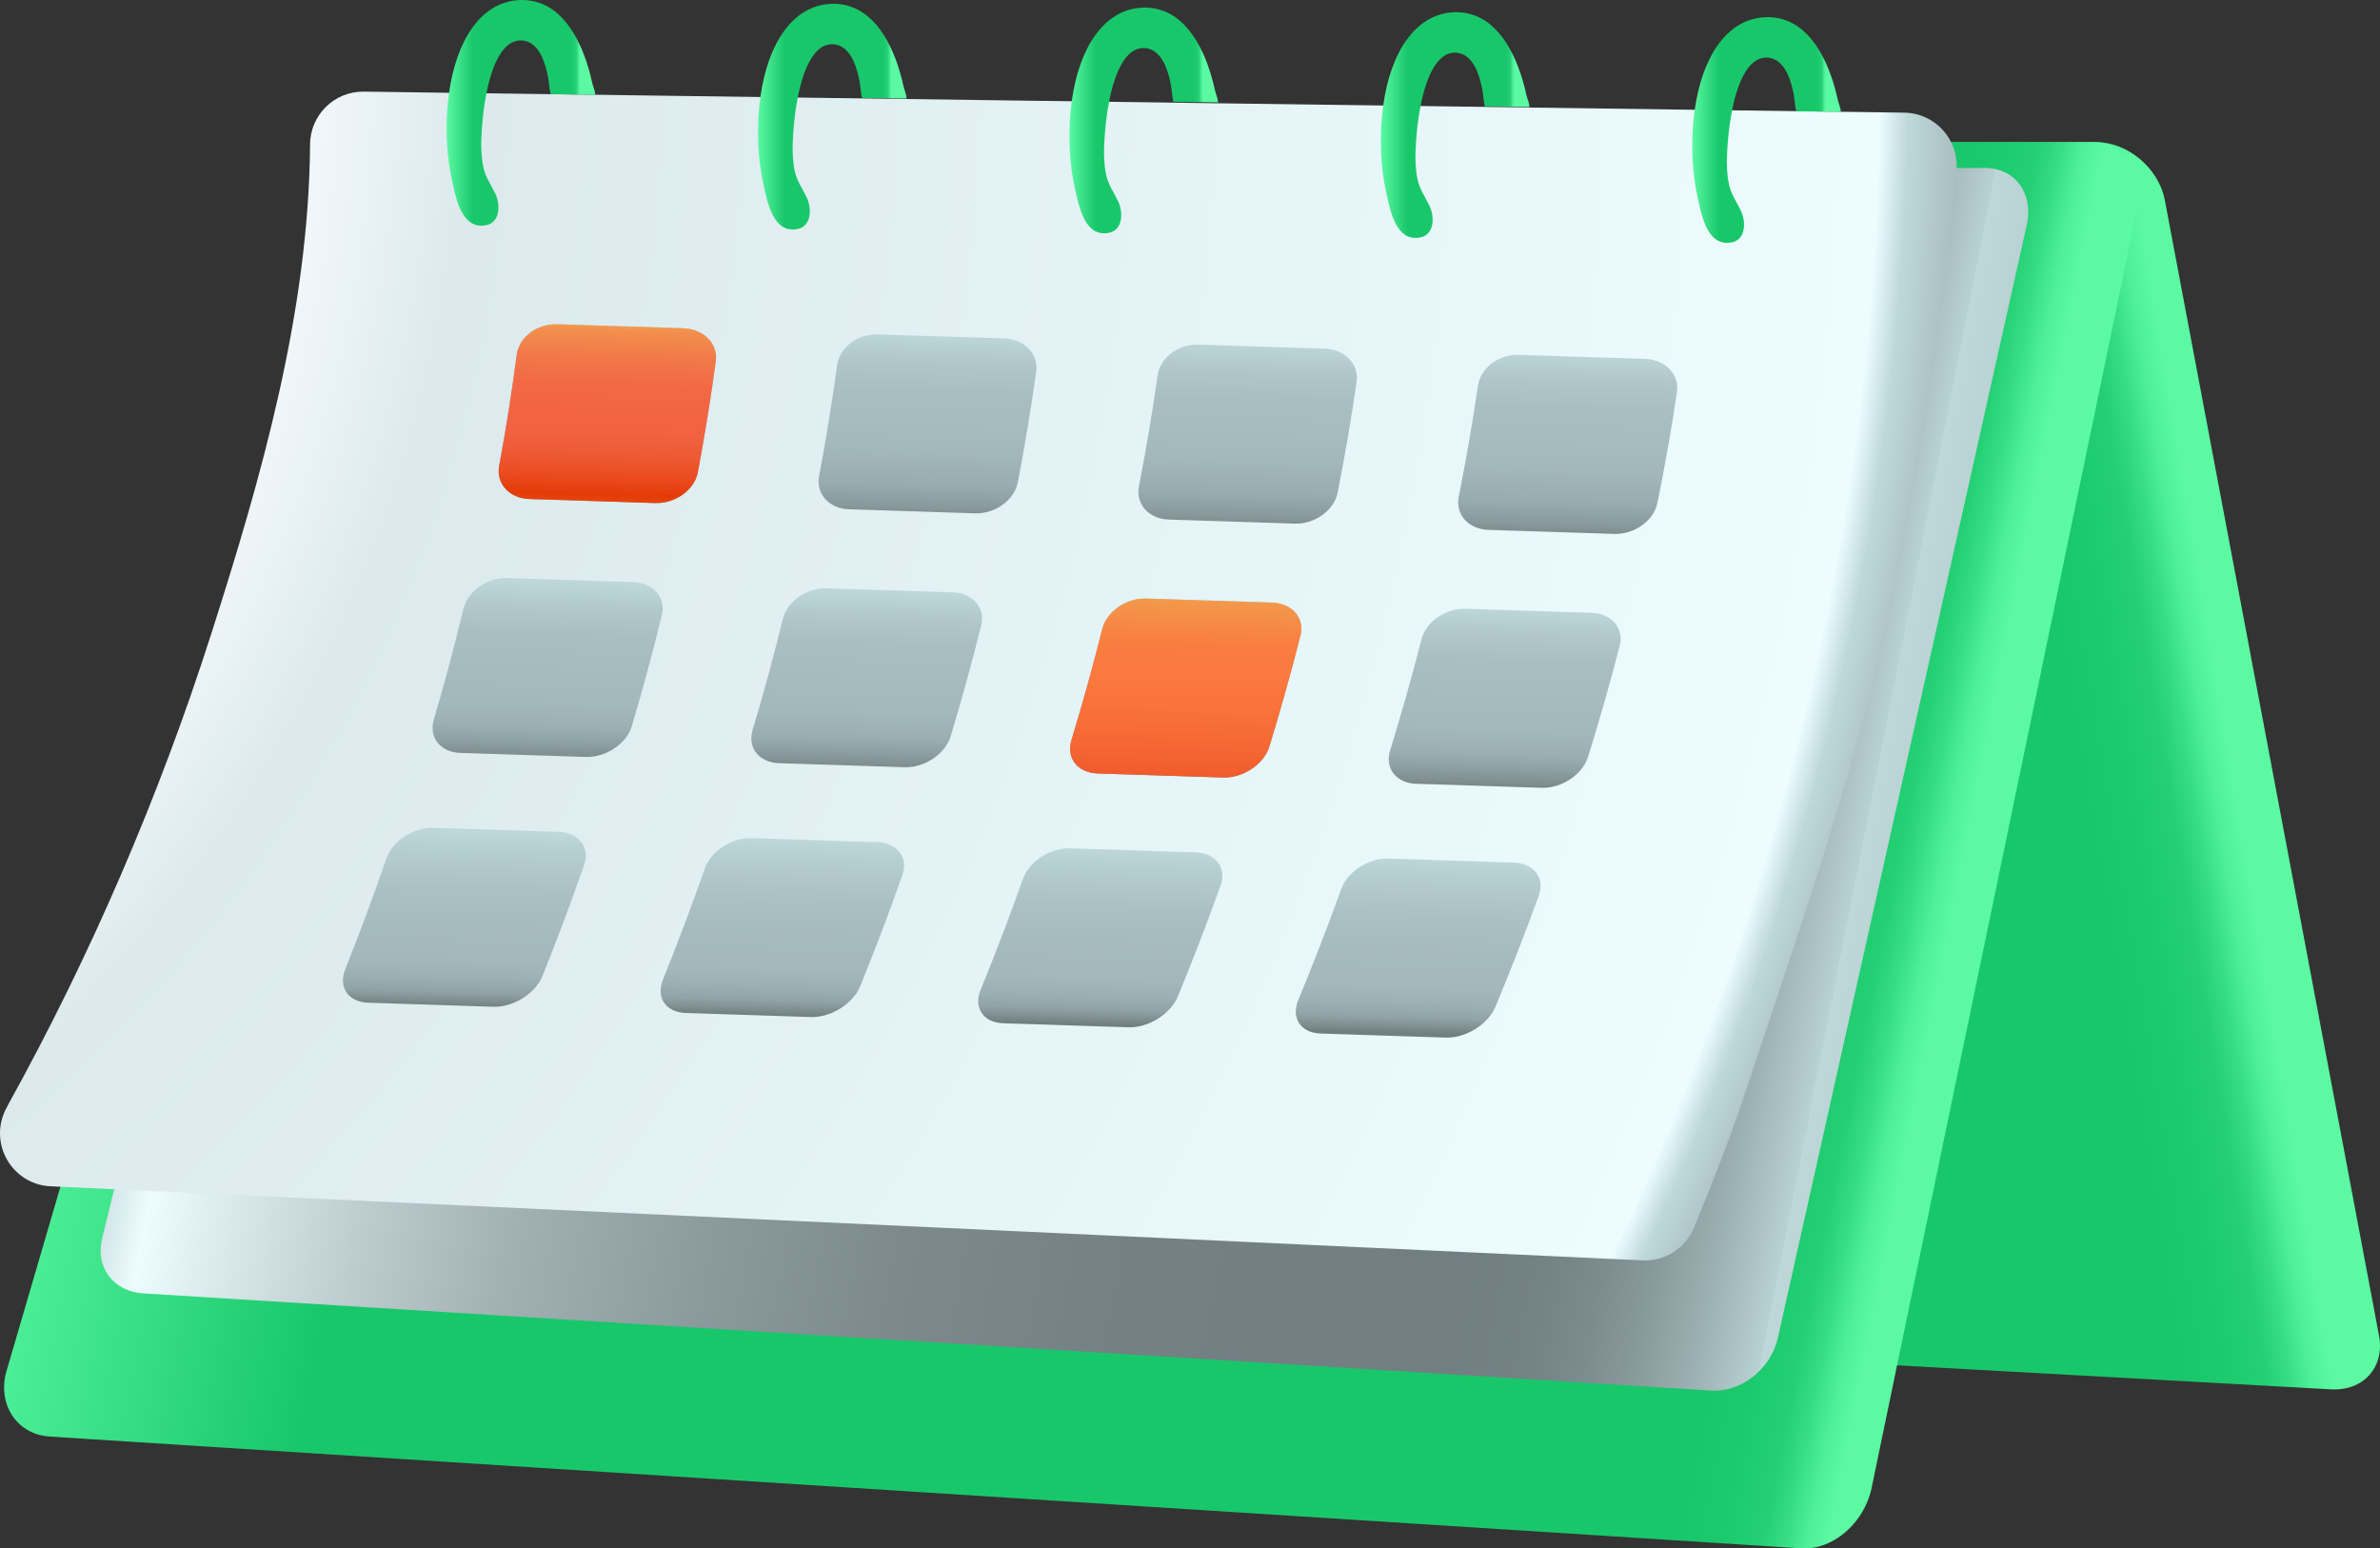 <?xml version="1.0" encoding="UTF-8"?><svg id="Layer_2" xmlns="http://www.w3.org/2000/svg" xmlns:xlink="http://www.w3.org/1999/xlink" viewBox="0 0 1522.72 990.67"><rect x="0" y="0" width="1522.72" height="990.67" fill="#333333" stroke="none"/><defs><style>.cls-1{fill:url(#linear-gradient-2);}.cls-2{fill:url(#radial-gradient-7);}.cls-3{mask:url(#mask-3);}.cls-3,.cls-4,.cls-5,.cls-6,.cls-7,.cls-8,.cls-9,.cls-10,.cls-11,.cls-12,.cls-13,.cls-14,.cls-15,.cls-16,.cls-17,.cls-18,.cls-19,.cls-20,.cls-21,.cls-22,.cls-23,.cls-24,.cls-25,.cls-26,.cls-27,.cls-28,.cls-29,.cls-30,.cls-31,.cls-32,.cls-33,.cls-34,.cls-35,.cls-36,.cls-37{fill:none;}.cls-4{mask:url(#mask-25);}.cls-5{mask:url(#mask-26);}.cls-38{fill:url(#linear-gradient-17);}.cls-6{mask:url(#mask-11);}.cls-39{fill:url(#radial-gradient-6);}.cls-39,.cls-40,.cls-41,.cls-42,.cls-43,.cls-44,.cls-45,.cls-46,.cls-47,.cls-48,.cls-49,.cls-50,.cls-51,.cls-52,.cls-53,.cls-54,.cls-55{mix-blend-mode:multiply;}.cls-40{fill:url(#radial-gradient-18);}.cls-41{fill:url(#linear-gradient-4);}.cls-56{fill:url(#linear-gradient-15);}.cls-7{mask:url(#mask-14);}.cls-8{mask:url(#mask-2);}.cls-57{fill:url(#linear-gradient-18);}.cls-42{fill:url(#radial-gradient-8);}.cls-9{mask:url(#mask-10);}.cls-10{mask:url(#mask-31);}.cls-58{fill:url(#linear-gradient-14);}.cls-43{fill:url(#radial-gradient-2);}.cls-59{fill:url(#linear-gradient-20);}.cls-11{mask:url(#mask-33);}.cls-12{mask:url(#mask-19);}.cls-44{fill:url(#radial-gradient-4);}.cls-45{fill:url(#radial-gradient-20);}.cls-60{fill:url(#linear-gradient-11);}.cls-46{fill:url(#radial-gradient-9);}.cls-47{fill:url(#linear-gradient-6);}.cls-13{mask:url(#mask-18);}.cls-48{fill:url(#radial-gradient-5);}.cls-14{mask:url(#mask-27);}.cls-61{fill:url(#radial-gradient-19);}.cls-15{mask:url(#mask-1);}.cls-62{fill:url(#linear-gradient-10);}.cls-63{fill:url(#radial-gradient);}.cls-16{mask:url(#mask-5);}.cls-17{mask:url(#mask-23);}.cls-18{mask:url(#mask-13);}.cls-19{mask:url(#mask-24);}.cls-64{fill:url(#linear-gradient-16);}.cls-20{mask:url(#mask-22);}.cls-21{mask:url(#mask-9);}.cls-65{fill:url(#linear-gradient-21);}.cls-22{mask:url(#mask-17);}.cls-23{mask:url(#mask-8);}.cls-66{fill:url(#linear-gradient-5);}.cls-67{fill:url(#radial-gradient-15);}.cls-24{mask:url(#mask-29);}.cls-68{fill:url(#radial-gradient-3);}.cls-69{fill:url(#linear-gradient-7);}.cls-26{mask:url(#mask-6);}.cls-27{mask:url(#mask-12);}.cls-28{mask:url(#mask-15);}.cls-29{mask:url(#mask);}.cls-70{fill:url(#linear-gradient-24);}.cls-49{fill:url(#radial-gradient-14);}.cls-71{fill:url(#linear-gradient-9);}.cls-30{mask:url(#mask-30);}.cls-72{fill:url(#linear-gradient-22);}.cls-31{mask:url(#mask-21);}.cls-32{mask:url(#mask-16);}.cls-50{fill:url(#radial-gradient-17);}.cls-73{fill:url(#linear-gradient-3);}.cls-33{mask:url(#mask-4);}.cls-34{mask:url(#mask-32);}.cls-51{fill:url(#radial-gradient-13);}.cls-35{mask:url(#mask-28);}.cls-74{fill:url(#linear-gradient);}.cls-52{fill:url(#radial-gradient-16);}.cls-36{mask:url(#mask-7);}.cls-53{fill:url(#radial-gradient-10);}.cls-75{fill:url(#linear-gradient-23);}.cls-76{fill:url(#linear-gradient-19);}.cls-77{fill:url(#radial-gradient-11);}.cls-78{fill:url(#linear-gradient-8);}.cls-54{fill:url(#radial-gradient-21);}.cls-55{fill:url(#radial-gradient-12);}.cls-79{fill:url(#linear-gradient-12);}.cls-37{mask:url(#mask-20);}.cls-80{fill:url(#linear-gradient-13);}</style><linearGradient id="linear-gradient" x1="-15.37" y1="563.06" x2="1378.71" y2="733.7" gradientTransform="translate(36.08 -158.16) rotate(3.63) scale(.98 .88) skewX(18.22)" gradientUnits="userSpaceOnUse"><stop offset="0" stop-color="#5af9a2"/><stop offset=".18" stop-color="#19c76b"/><stop offset=".26" stop-color="#19c76b"/><stop offset=".83" stop-color="#19c76b"/><stop offset=".85" stop-color="#1cc96d"/><stop offset=".87" stop-color="#25d075"/><stop offset=".88" stop-color="#36dd83"/><stop offset=".89" stop-color="#4def97"/><stop offset=".9" stop-color="#5af9a2"/><stop offset="1" stop-color="#5af9a2"/></linearGradient><linearGradient id="linear-gradient-2" x1="-71.51" y1="617.14" x2="1329.22" y2="788.59" gradientTransform="translate(149.88 -158.16) rotate(3.71) scale(.96 .9)" xlink:href="#linear-gradient"/><linearGradient id="linear-gradient-3" x1="-16.3" y1="583.37" x2="1254.21" y2="738.88" gradientTransform="translate(149.88 -158.16) rotate(3.71) scale(.96 .9)" gradientUnits="userSpaceOnUse"><stop offset="0" stop-color="#a6bbbe"/><stop offset=".06" stop-color="#ecfcff"/><stop offset=".09" stop-color="#deeef1"/><stop offset=".17" stop-color="#bccccf"/><stop offset=".25" stop-color="#a1b0b3"/><stop offset=".35" stop-color="#8b9a9d"/><stop offset=".45" stop-color="#7c8a8d"/><stop offset=".57" stop-color="#738184"/><stop offset=".74" stop-color="#717f82"/><stop offset=".78" stop-color="#738285"/><stop offset=".81" stop-color="#7c8b8e"/><stop offset=".84" stop-color="#8a9c9e"/><stop offset=".87" stop-color="#9eb3b5"/><stop offset=".9" stop-color="#b8d1d2"/><stop offset=".9" stop-color="#bed8d9"/><stop offset="1" stop-color="#a6bbbe"/></linearGradient><filter id="luminosity-noclip" x="64.33" y="-7667.76" width="1233.35" height="32766" color-interpolation-filters="sRGB" filterUnits="userSpaceOnUse"><feFlood flood-color="#fff" result="bg"/><feBlend in="SourceGraphic" in2="bg"/></filter><mask id="mask-1" x="64.33" y="-7667.76" width="1233.35" height="32766" maskUnits="userSpaceOnUse"/><linearGradient id="linear-gradient-4" x1="593.37" y1="221.75" x2="593.37" y2="1102.92" gradientTransform="translate(149.88 -158.16) rotate(3.71) scale(.96 .9)" gradientUnits="userSpaceOnUse"><stop offset="0" stop-color="#fff"/><stop offset=".03" stop-color="#fff"/><stop offset=".06" stop-color="#ccc"/><stop offset=".84" stop-color="#000"/><stop offset=".87" stop-color="#2a2a2a"/><stop offset=".92" stop-color="#686868"/><stop offset=".95" stop-color="gray"/><stop offset="1" stop-color="#fff"/></linearGradient><mask id="mask" x="64.33" y="107.48" width="1233.35" height="782.23" maskUnits="userSpaceOnUse"><g class="cls-15"><path class="cls-41" d="m1094.8,889.64l-1003-62.15c-19.11-1.08-30.99-16.69-26.52-34.88L224.53,141.12c4.46-18.33,23.58-33.29,42.69-33.4l1003-.24c19.11.1,30.99,16.43,26.52,36.46l-159.26,712.03c-4.46,19.89-23.58,34.96-42.69,33.67Z"/></g></mask><linearGradient id="linear-gradient-5" x1="593.37" y1="221.75" x2="593.37" y2="1102.92" gradientTransform="translate(149.88 -158.16) rotate(3.71) scale(.96 .9)" gradientUnits="userSpaceOnUse"><stop offset="0" stop-color="#fff"/><stop offset=".03" stop-color="#dceaed"/><stop offset=".06" stop-color="#fff"/><stop offset=".84" stop-color="#fff"/><stop offset=".95" stop-color="#fff"/><stop offset="1" stop-color="#a6bbbe"/></linearGradient><radialGradient id="radial-gradient" cx="-549.75" cy="47.27" fx="-549.75" fy="47.27" r="1806.72" gradientUnits="userSpaceOnUse"><stop offset=".41" stop-color="#f3f8fb"/><stop offset=".47" stop-color="#dceaed"/><stop offset=".97" stop-color="#ecfcff"/><stop offset=".98" stop-color="#bed8d9"/><stop offset="1" stop-color="#a6bbbe"/></radialGradient><filter id="luminosity-noclip-2" x="0" y="-7667.76" width="1251.88" height="32766" color-interpolation-filters="sRGB" filterUnits="userSpaceOnUse"><feFlood flood-color="#fff" result="bg"/><feBlend in="SourceGraphic" in2="bg"/></filter><mask id="mask-3" x="0" y="-7667.76" width="1251.88" height="32766" maskUnits="userSpaceOnUse"/><linearGradient id="linear-gradient-6" x1="638.36" y1="58.59" x2="613.18" y2="782.06" gradientUnits="userSpaceOnUse"><stop offset="0" stop-color="#fff"/><stop offset=".03" stop-color="#fff"/><stop offset=".06" stop-color="#ccc"/><stop offset=".5" stop-color="#000"/><stop offset=".64" stop-color="#2a2a2a"/><stop offset=".84" stop-color="#686868"/><stop offset=".94" stop-color="gray"/><stop offset="1" stop-color="#fff"/></linearGradient><mask id="mask-2" x="0" y="58.61" width="1251.88" height="747.79" maskUnits="userSpaceOnUse"><g class="cls-3"><path class="cls-47" d="m1050.08,806.32L31.63,758.94c-24.22-1.69-38.9-27.52-27.95-49.19.86-1.71,1.49-2.95,1.81-3.52,52.6-95.02,96.32-196.63,129.41-299.92,32.44-101.28,62.64-206.74,63.49-314.04.15-18.89,15.72-34.01,34.6-33.65l985.55,13.46c19.7.38,34.97,17.37,33.19,37-9.3,102.39-25.24,208.2-48.88,308.3-22.55,95.5-55.14,188.27-86.13,281.25-9.71,29.15-21.06,58.13-32.86,86.71-5.59,13.53-19.18,22-33.79,20.98Z"/></g></mask><linearGradient id="linear-gradient-7" x1="638.36" y1="58.59" x2="613.18" y2="782.06" gradientUnits="userSpaceOnUse"><stop offset="0" stop-color="#f3f8fb"/><stop offset=".03" stop-color="#dceaed"/><stop offset=".06" stop-color="#fff"/><stop offset=".5" stop-color="#fff"/><stop offset=".94" stop-color="#fff"/><stop offset="1" stop-color="#ecfcff"/></linearGradient><linearGradient id="linear-gradient-8" x1="640.43" y1="188.66" x2="626.97" y2="678.73" gradientTransform="translate(-19.49) skewX(4.2)" gradientUnits="userSpaceOnUse"><stop offset=".05" stop-color="#bed8d9"/><stop offset=".09" stop-color="#b0c7ca"/><stop offset=".13" stop-color="#a8bec0"/><stop offset=".18" stop-color="#a6bbbe"/><stop offset=".21" stop-color="#a2b7ba"/><stop offset=".25" stop-color="#99acaf"/><stop offset=".28" stop-color="#88999c"/><stop offset=".3" stop-color="#728083"/><stop offset=".31" stop-color="#717f82"/><stop offset=".39" stop-color="#bed8d9"/><stop offset=".42" stop-color="#b2cacc"/><stop offset=".46" stop-color="#a9bec1"/><stop offset=".51" stop-color="#a6bbbe"/><stop offset=".55" stop-color="#a3b8bb"/><stop offset=".58" stop-color="#9cb0b3"/><stop offset=".6" stop-color="#8fa1a4"/><stop offset=".62" stop-color="#7d8d90"/><stop offset=".63" stop-color="#717f82"/><stop offset=".72" stop-color="#bed8d9"/><stop offset=".74" stop-color="#b6cfd0"/><stop offset=".8" stop-color="#aac0c2"/><stop offset=".84" stop-color="#a6bbbe"/><stop offset=".89" stop-color="#a4b8bb"/><stop offset=".91" stop-color="#9db1b4"/><stop offset=".93" stop-color="#91a3a6"/><stop offset=".94" stop-color="#819194"/><stop offset=".95" stop-color="#717f82"/></linearGradient><filter id="luminosity-noclip-3" x="295.91" y="-7667.76" width="84.7" height="32766" color-interpolation-filters="sRGB" filterUnits="userSpaceOnUse"><feFlood flood-color="#fff" result="bg"/><feBlend in="SourceGraphic" in2="bg"/></filter><mask id="mask-5" x="295.91" y="-7667.76" width="84.7" height="32766" maskUnits="userSpaceOnUse"/><radialGradient id="radial-gradient-2" cx="375.74" cy="498.18" fx="375.74" fy="498.18" r="109.18" gradientTransform="translate(-33.41 -519.65) rotate(8.68) scale(1.03)" gradientUnits="userSpaceOnUse"><stop offset=".74" stop-color="#000"/><stop offset=".78" stop-color="#5b5b5b"/><stop offset=".81" stop-color="#b2b2b2"/><stop offset=".84" stop-color="#e9e9e9"/><stop offset=".85" stop-color="#fff"/><stop offset=".87" stop-color="#ededed"/><stop offset=".89" stop-color="#bebebe"/><stop offset=".93" stop-color="#737373"/><stop offset=".97" stop-color="#0d0d0d"/><stop offset=".98" stop-color="#000"/></radialGradient><mask id="mask-4" x="295.91" y="49.94" width="84.7" height="92.76" maskUnits="userSpaceOnUse"><g class="cls-16"><path class="cls-43" d="m344.36,73.94c2.84-4.11,5.27-8.55,8.01-13.02,1.02-1.67,2.05-3.35,2.69-5.2.38-1.11.63-2.29,1.29-3.27,1.75-2.62,5.52-2.71,8.65-2.37,12.49,1.34,16.08,8.34,15.58,20.25-.86,20.65-8.95,40.5-23.69,54.9-11.77,11.49-26.32,17.65-42.81,17.47-3.11-.03-6.3-.29-9.13-1.56-5.69-2.55-9.02-8.99-9.02-15.22,0-22.46,24.51-30.62,39.01-41.73,3.87-2.97,6.83-6.46,9.45-10.24Z"/></g></mask><radialGradient id="radial-gradient-3" cx="375.74" cy="498.18" fx="375.74" fy="498.18" r="109.18" gradientTransform="translate(-33.41 -519.65) rotate(8.68) scale(1.03)" gradientUnits="userSpaceOnUse"><stop offset=".74" stop-color="#a6bbbe"/><stop offset=".85" stop-color="#a6bbbe"/><stop offset=".98" stop-color="#a6bbbe"/></radialGradient><linearGradient id="linear-gradient-9" x1="285.74" y1="72.2" x2="380.8" y2="72.2" gradientTransform="matrix(1,0,0,1,0,0)" xlink:href="#linear-gradient"/><filter id="luminosity-noclip-4" x="285.74" y="-7667.76" width="95.06" height="32766" color-interpolation-filters="sRGB" filterUnits="userSpaceOnUse"><feFlood flood-color="#fff" result="bg"/><feBlend in="SourceGraphic" in2="bg"/></filter><mask id="mask-7" x="285.74" y="-7667.76" width="95.06" height="32766" maskUnits="userSpaceOnUse"/><radialGradient id="radial-gradient-4" cx="360.51" cy="60.88" fx="360.51" fy="60.88" r="64.05" gradientUnits="userSpaceOnUse"><stop offset="0" stop-color="#fff"/><stop offset=".92" stop-color="#000"/></radialGradient><mask id="mask-6" x="285.74" y="0" width="95.06" height="144.41" maskUnits="userSpaceOnUse"><g class="cls-36"><path class="cls-44" d="m378.91,53.06c-.7-3.19-1.49-6.36-2.42-9.49-1.7-5.78-3.81-11.46-6.49-16.88-4.47-8.95-10.75-17.53-19.62-22.5-5.61-3.13-12-4.5-18.4-4.14-24.57,1.41-39.96,26.04-44.67,59.3-1.35,9.47-1.84,19.66-1.41,30.21.37,9.09,1.51,18.15,3.54,27.02,2.45,10.79,6.11,30.41,21.51,27.53,9.09-1.7,9.26-13.2,6.03-20.03-2.78-5.9-6.28-10.48-7.71-17.01-1.31-6.05-1.53-12.31-1.3-18.5.37-9.61,1.41-19.7,3.25-28.9,3.67-18.54,10.53-33.48,21.48-33.81,7.06-.21,11.64,5.06,14.28,11.06,1.72,3.87,2.8,8.02,3.63,12.16.7,3.44.73,7,1.53,10.42.06.25.12.5.19.73l28.47.39c0-2.42-1.47-5.66-1.89-7.58Z"/></g></mask><linearGradient id="linear-gradient-10" x1="285.74" y1="72.2" x2="380.8" y2="72.2" gradientTransform="matrix(1,0,0,1,0,0)" xlink:href="#linear-gradient"/><filter id="luminosity-noclip-5" x="285.74" y="-7667.76" width="95.06" height="32766" color-interpolation-filters="sRGB" filterUnits="userSpaceOnUse"><feFlood flood-color="#fff" result="bg"/><feBlend in="SourceGraphic" in2="bg"/></filter><mask id="mask-9" x="285.74" y="-7667.76" width="95.06" height="32766" maskUnits="userSpaceOnUse"/><radialGradient id="radial-gradient-5" cx="332.73" cy="-.89" fx="332.73" fy="-.89" r="64.05" gradientUnits="userSpaceOnUse"><stop offset="0" stop-color="#fff"/><stop offset="1" stop-color="#000"/></radialGradient><mask id="mask-8" x="285.74" y="0" width="95.06" height="144.41" maskUnits="userSpaceOnUse"><g class="cls-21"><path class="cls-48" d="m378.91,53.06c-.7-3.19-1.49-6.36-2.42-9.49-1.7-5.78-3.81-11.46-6.49-16.88-4.47-8.95-10.75-17.53-19.62-22.5-5.61-3.13-12-4.5-18.4-4.14-24.57,1.41-39.96,26.04-44.67,59.3-1.35,9.47-1.84,19.66-1.41,30.21.37,9.09,1.51,18.15,3.54,27.02,2.45,10.79,6.11,30.41,21.51,27.53,9.09-1.7,9.26-13.2,6.03-20.03-2.78-5.9-6.28-10.48-7.71-17.01-1.31-6.05-1.53-12.31-1.3-18.5.37-9.61,1.41-19.7,3.25-28.9,3.67-18.54,10.53-33.48,21.48-33.81,7.06-.21,11.64,5.06,14.28,11.06,1.72,3.87,2.8,8.02,3.63,12.16.7,3.44.73,7,1.53,10.42.06.25.12.5.19.73l28.47.39c0-2.42-1.47-5.66-1.89-7.58Z"/></g></mask><linearGradient id="linear-gradient-11" x1="285.74" y1="72.2" x2="380.8" y2="72.2" gradientTransform="matrix(1,0,0,1,0,0)" xlink:href="#linear-gradient"/><filter id="luminosity-noclip-6" x="495.14" y="-7667.76" width="84.7" height="32766" color-interpolation-filters="sRGB" filterUnits="userSpaceOnUse"><feFlood flood-color="#fff" result="bg"/><feBlend in="SourceGraphic" in2="bg"/></filter><mask id="mask-11" x="495.14" y="-7667.76" width="84.7" height="32766" maskUnits="userSpaceOnUse"/><radialGradient id="radial-gradient-6" cx="567.33" cy="471.27" fx="567.33" fy="471.27" r="109.18" xlink:href="#radial-gradient-2"/><mask id="mask-10" x="495.14" y="52.37" width="84.7" height="92.76" maskUnits="userSpaceOnUse"><g class="cls-6"><path class="cls-39" d="m543.6,76.37c2.84-4.11,5.27-8.55,8.01-13.02,1.02-1.67,2.05-3.35,2.69-5.2.38-1.11.63-2.29,1.29-3.27,1.75-2.62,5.52-2.71,8.65-2.37,12.49,1.34,16.08,8.34,15.58,20.25-.86,20.65-8.95,40.5-23.69,54.9-11.77,11.49-26.32,17.65-42.81,17.47-3.11-.03-6.3-.29-9.13-1.56-5.69-2.55-9.02-8.99-9.02-15.22,0-22.46,24.51-30.62,39.01-41.73,3.87-2.97,6.83-6.46,9.45-10.24Z"/></g></mask><radialGradient id="radial-gradient-7" cx="567.33" cy="471.27" fx="567.33" fy="471.27" r="109.18" xlink:href="#radial-gradient-3"/><linearGradient id="linear-gradient-12" x1="484.98" y1="74.63" x2="580.04" y2="74.63" gradientTransform="matrix(1,0,0,1,0,0)" xlink:href="#linear-gradient"/><filter id="luminosity-noclip-7" x="484.98" y="-7667.76" width="95.06" height="32766" color-interpolation-filters="sRGB" filterUnits="userSpaceOnUse"><feFlood flood-color="#fff" result="bg"/><feBlend in="SourceGraphic" in2="bg"/></filter><mask id="mask-13" x="484.98" y="-7667.76" width="95.06" height="32766" maskUnits="userSpaceOnUse"/><radialGradient id="radial-gradient-8" cx="559.75" cy="63.3" fx="559.75" fy="63.3" r="64.05" xlink:href="#radial-gradient-4"/><mask id="mask-12" x="484.98" y="2.43" width="95.06" height="144.41" maskUnits="userSpaceOnUse"><g class="cls-18"><path class="cls-42" d="m578.14,55.49c-.7-3.19-1.49-6.36-2.42-9.49-1.7-5.78-3.81-11.46-6.49-16.88-4.47-8.95-10.75-17.53-19.62-22.5-5.61-3.13-12-4.5-18.4-4.14-24.57,1.41-39.96,26.04-44.67,59.3-1.35,9.47-1.84,19.66-1.41,30.21.37,9.09,1.51,18.15,3.54,27.02,2.45,10.79,6.11,30.41,21.51,27.53,9.09-1.7,9.26-13.2,6.03-20.03-2.78-5.9-6.28-10.48-7.71-17.01-1.31-6.05-1.53-12.31-1.3-18.5.37-9.61,1.41-19.7,3.25-28.9,3.67-18.54,10.53-33.48,21.48-33.81,7.06-.21,11.64,5.06,14.28,11.06,1.72,3.87,2.8,8.02,3.63,12.16.7,3.44.73,7,1.53,10.42.06.25.12.5.19.73l28.47.39c0-2.42-1.47-5.66-1.89-7.58Z"/></g></mask><linearGradient id="linear-gradient-13" x1="484.98" y1="74.63" x2="580.04" y2="74.63" gradientTransform="matrix(1,0,0,1,0,0)" xlink:href="#linear-gradient"/><filter id="luminosity-noclip-8" x="484.98" y="-7667.76" width="95.06" height="32766" color-interpolation-filters="sRGB" filterUnits="userSpaceOnUse"><feFlood flood-color="#fff" result="bg"/><feBlend in="SourceGraphic" in2="bg"/></filter><mask id="mask-15" x="484.98" y="-7667.76" width="95.06" height="32766" maskUnits="userSpaceOnUse"/><radialGradient id="radial-gradient-9" cx="531.97" cy="1.54" fx="531.97" fy="1.54" r="64.05" xlink:href="#radial-gradient-5"/><mask id="mask-14" x="484.98" y="2.43" width="95.06" height="144.41" maskUnits="userSpaceOnUse"><g class="cls-28"><path class="cls-46" d="m578.14,55.49c-.7-3.19-1.49-6.36-2.42-9.49-1.7-5.78-3.81-11.46-6.49-16.88-4.47-8.95-10.75-17.53-19.62-22.5-5.61-3.13-12-4.5-18.4-4.14-24.57,1.41-39.96,26.04-44.67,59.3-1.35,9.47-1.84,19.66-1.41,30.21.37,9.09,1.51,18.15,3.54,27.02,2.45,10.79,6.11,30.41,21.51,27.53,9.09-1.7,9.26-13.2,6.03-20.03-2.78-5.9-6.28-10.48-7.71-17.01-1.31-6.05-1.53-12.31-1.3-18.5.37-9.61,1.41-19.7,3.25-28.9,3.67-18.54,10.53-33.48,21.48-33.81,7.06-.21,11.64,5.06,14.28,11.06,1.72,3.87,2.8,8.02,3.63,12.16.7,3.44.73,7,1.53,10.42.06.25.12.5.19.73l28.47.39c0-2.42-1.47-5.66-1.89-7.58Z"/></g></mask><linearGradient id="linear-gradient-14" x1="484.98" y1="74.63" x2="580.04" y2="74.63" gradientTransform="matrix(1,0,0,1,0,0)" xlink:href="#linear-gradient"/><filter id="luminosity-noclip-9" x="694.38" y="-7667.76" width="84.7" height="32766" color-interpolation-filters="sRGB" filterUnits="userSpaceOnUse"><feFlood flood-color="#fff" result="bg"/><feBlend in="SourceGraphic" in2="bg"/></filter><mask id="mask-17" x="694.38" y="-7667.76" width="84.7" height="32766" maskUnits="userSpaceOnUse"/><radialGradient id="radial-gradient-10" cx="758.92" cy="444.35" fx="758.92" fy="444.35" r="109.18" xlink:href="#radial-gradient-2"/><mask id="mask-16" x="694.38" y="54.8" width="84.7" height="92.76" maskUnits="userSpaceOnUse"><g class="cls-22"><path class="cls-53" d="m742.84,78.8c2.84-4.11,5.27-8.55,8.01-13.02,1.02-1.67,2.05-3.35,2.69-5.2.38-1.11.63-2.29,1.29-3.27,1.75-2.62,5.52-2.71,8.65-2.37,12.49,1.34,16.08,8.34,15.58,20.25-.86,20.65-8.95,40.5-23.69,54.9-11.77,11.49-26.32,17.65-42.81,17.47-3.11-.03-6.3-.29-9.13-1.56-5.69-2.55-9.02-8.99-9.02-15.22,0-22.46,24.51-30.62,39.01-41.73,3.87-2.97,6.83-6.46,9.45-10.24Z"/></g></mask><radialGradient id="radial-gradient-11" cx="758.92" cy="444.35" fx="758.92" fy="444.35" r="109.18" xlink:href="#radial-gradient-3"/><linearGradient id="linear-gradient-15" x1="684.22" y1="77.06" x2="779.28" y2="77.06" gradientTransform="matrix(1,0,0,1,0,0)" xlink:href="#linear-gradient"/><filter id="luminosity-noclip-10" x="684.22" y="-7667.76" width="95.06" height="32766" color-interpolation-filters="sRGB" filterUnits="userSpaceOnUse"><feFlood flood-color="#fff" result="bg"/><feBlend in="SourceGraphic" in2="bg"/></filter><mask id="mask-19" x="684.22" y="-7667.76" width="95.06" height="32766" maskUnits="userSpaceOnUse"/><radialGradient id="radial-gradient-12" cx="758.99" cy="65.73" fx="758.99" fy="65.73" r="64.05" xlink:href="#radial-gradient-4"/><mask id="mask-18" x="684.22" y="4.85" width="95.06" height="144.41" maskUnits="userSpaceOnUse"><g class="cls-12"><path class="cls-55" d="m777.38,57.92c-.7-3.19-1.49-6.36-2.42-9.49-1.7-5.78-3.81-11.46-6.49-16.88-4.47-8.95-10.75-17.53-19.62-22.5-5.61-3.13-12-4.5-18.4-4.14-24.57,1.41-39.96,26.04-44.67,59.3-1.35,9.47-1.84,19.66-1.41,30.21.37,9.09,1.51,18.15,3.54,27.02,2.45,10.79,6.11,30.41,21.51,27.53,9.09-1.7,9.26-13.2,6.03-20.03-2.78-5.9-6.28-10.48-7.71-17.01-1.31-6.05-1.53-12.31-1.3-18.5.37-9.61,1.41-19.7,3.25-28.9,3.67-18.54,10.53-33.48,21.48-33.81,7.06-.21,11.64,5.06,14.28,11.06,1.72,3.87,2.8,8.02,3.63,12.16.7,3.44.73,7,1.53,10.42.06.25.12.5.19.73l28.47.39c0-2.42-1.47-5.66-1.89-7.58Z"/></g></mask><linearGradient id="linear-gradient-16" x1="684.22" y1="77.06" x2="779.28" y2="77.06" gradientTransform="matrix(1,0,0,1,0,0)" xlink:href="#linear-gradient"/><filter id="luminosity-noclip-11" x="684.22" y="-7667.76" width="95.06" height="32766" color-interpolation-filters="sRGB" filterUnits="userSpaceOnUse"><feFlood flood-color="#fff" result="bg"/><feBlend in="SourceGraphic" in2="bg"/></filter><mask id="mask-21" x="684.22" y="-7667.76" width="95.06" height="32766" maskUnits="userSpaceOnUse"/><radialGradient id="radial-gradient-13" cx="731.21" cy="3.97" fx="731.21" fy="3.97" r="64.05" xlink:href="#radial-gradient-5"/><mask id="mask-20" x="684.22" y="4.85" width="95.06" height="144.41" maskUnits="userSpaceOnUse"><g class="cls-31"><path class="cls-51" d="m777.38,57.92c-.7-3.19-1.49-6.36-2.42-9.49-1.7-5.78-3.81-11.46-6.49-16.88-4.47-8.95-10.75-17.53-19.62-22.5-5.61-3.13-12-4.5-18.4-4.14-24.57,1.41-39.96,26.04-44.67,59.3-1.35,9.47-1.84,19.66-1.41,30.21.37,9.09,1.51,18.15,3.54,27.02,2.45,10.79,6.11,30.41,21.51,27.53,9.09-1.7,9.26-13.2,6.03-20.03-2.78-5.9-6.28-10.48-7.71-17.01-1.31-6.05-1.53-12.31-1.3-18.5.37-9.61,1.41-19.7,3.25-28.9,3.67-18.54,10.53-33.48,21.48-33.81,7.06-.21,11.64,5.06,14.28,11.06,1.72,3.87,2.8,8.02,3.63,12.16.7,3.44.73,7,1.53,10.42.06.25.12.5.19.73l28.47.39c0-2.42-1.47-5.66-1.89-7.58Z"/></g></mask><linearGradient id="linear-gradient-17" x1="684.22" y1="77.06" x2="779.28" y2="77.06" gradientTransform="matrix(1,0,0,1,0,0)" xlink:href="#linear-gradient"/><filter id="luminosity-noclip-12" x="893.62" y="-7667.76" width="84.7" height="32766" color-interpolation-filters="sRGB" filterUnits="userSpaceOnUse"><feFlood flood-color="#fff" result="bg"/><feBlend in="SourceGraphic" in2="bg"/></filter><mask id="mask-23" x="893.62" y="-7667.76" width="84.7" height="32766" maskUnits="userSpaceOnUse"/><radialGradient id="radial-gradient-14" cx="950.59" cy="417.96" fx="950.59" fy="417.96" r="109.18" xlink:href="#radial-gradient-2"/><mask id="mask-22" x="893.62" y="57.76" width="84.7" height="92.76" maskUnits="userSpaceOnUse"><g class="cls-17"><path class="cls-49" d="m942.07,81.76c2.84-4.11,5.27-8.55,8.01-13.02,1.02-1.67,2.05-3.35,2.69-5.2.38-1.11.63-2.29,1.29-3.27,1.75-2.62,5.52-2.71,8.65-2.37,12.49,1.34,16.08,8.34,15.58,20.25-.86,20.65-8.95,40.5-23.69,54.9-11.77,11.49-26.32,17.65-42.81,17.47-3.11-.04-6.3-.29-9.13-1.56-5.69-2.55-9.02-8.99-9.02-15.22,0-22.46,24.51-30.62,39.01-41.73,3.87-2.97,6.83-6.46,9.45-10.24Z"/></g></mask><radialGradient id="radial-gradient-15" cx="950.59" cy="417.96" fx="950.59" fy="417.96" r="109.18" xlink:href="#radial-gradient-3"/><linearGradient id="linear-gradient-18" x1="883.45" y1="80.03" x2="978.51" y2="80.03" gradientTransform="matrix(1,0,0,1,0,0)" xlink:href="#linear-gradient"/><filter id="luminosity-noclip-13" x="883.45" y="-7667.76" width="95.06" height="32766" color-interpolation-filters="sRGB" filterUnits="userSpaceOnUse"><feFlood flood-color="#fff" result="bg"/><feBlend in="SourceGraphic" in2="bg"/></filter><mask id="mask-25" x="883.45" y="-7667.76" width="95.06" height="32766" maskUnits="userSpaceOnUse"/><radialGradient id="radial-gradient-16" cx="958.23" cy="68.7" fx="958.23" fy="68.7" r="64.05" xlink:href="#radial-gradient-4"/><mask id="mask-24" x="883.45" y="7.82" width="95.06" height="144.41" maskUnits="userSpaceOnUse"><g class="cls-4"><path class="cls-52" d="m976.62,60.88c-.7-3.19-1.49-6.36-2.42-9.49-1.7-5.78-3.81-11.46-6.49-16.88-4.47-8.95-10.75-17.53-19.62-22.5-5.61-3.13-12-4.5-18.4-4.14-24.57,1.41-39.96,26.04-44.67,59.3-1.35,9.47-1.84,19.66-1.41,30.21.37,9.09,1.51,18.15,3.54,27.02,2.45,10.79,6.11,30.41,21.51,27.53,9.09-1.7,9.26-13.2,6.03-20.03-2.78-5.9-6.28-10.48-7.71-17.01-1.31-6.05-1.53-12.31-1.3-18.5.37-9.61,1.41-19.7,3.25-28.9,3.67-18.54,10.53-33.48,21.48-33.81,7.06-.21,11.64,5.06,14.28,11.06,1.72,3.87,2.8,8.02,3.63,12.16.7,3.44.73,7,1.53,10.42.06.25.12.5.19.73l28.47.39c0-2.42-1.47-5.66-1.89-7.58Z"/></g></mask><linearGradient id="linear-gradient-19" x1="883.45" y1="80.03" x2="978.51" y2="80.03" gradientTransform="matrix(1,0,0,1,0,0)" xlink:href="#linear-gradient"/><filter id="luminosity-noclip-14" x="883.45" y="-7667.76" width="95.06" height="32766" color-interpolation-filters="sRGB" filterUnits="userSpaceOnUse"><feFlood flood-color="#fff" result="bg"/><feBlend in="SourceGraphic" in2="bg"/></filter><mask id="mask-27" x="883.45" y="-7667.76" width="95.06" height="32766" maskUnits="userSpaceOnUse"/><radialGradient id="radial-gradient-17" cx="930.44" cy="6.93" fx="930.44" fy="6.93" r="64.05" xlink:href="#radial-gradient-5"/><mask id="mask-26" x="883.45" y="7.82" width="95.06" height="144.41" maskUnits="userSpaceOnUse"><g class="cls-14"><path class="cls-50" d="m976.62,60.88c-.7-3.19-1.49-6.36-2.42-9.49-1.7-5.78-3.81-11.46-6.49-16.88-4.47-8.95-10.75-17.53-19.62-22.5-5.61-3.13-12-4.5-18.4-4.14-24.57,1.41-39.96,26.04-44.67,59.3-1.35,9.47-1.84,19.66-1.41,30.21.37,9.09,1.51,18.15,3.54,27.02,2.45,10.79,6.11,30.41,21.51,27.53,9.09-1.7,9.26-13.2,6.03-20.03-2.78-5.9-6.28-10.48-7.71-17.01-1.31-6.05-1.53-12.31-1.3-18.5.37-9.61,1.41-19.7,3.25-28.9,3.67-18.54,10.53-33.48,21.48-33.81,7.06-.21,11.64,5.06,14.28,11.06,1.72,3.87,2.8,8.02,3.63,12.16.7,3.44.73,7,1.53,10.42.06.25.12.5.19.73l28.47.39c0-2.42-1.47-5.66-1.89-7.58Z"/></g></mask><linearGradient id="linear-gradient-20" x1="883.45" y1="80.03" x2="978.51" y2="80.03" gradientTransform="matrix(1,0,0,1,0,0)" xlink:href="#linear-gradient"/><filter id="luminosity-noclip-15" x="1092.86" y="-7667.76" width="84.7" height="32766" color-interpolation-filters="sRGB" filterUnits="userSpaceOnUse"><feFlood flood-color="#fff" result="bg"/><feBlend in="SourceGraphic" in2="bg"/></filter><mask id="mask-29" x="1092.86" y="-7667.76" width="84.7" height="32766" maskUnits="userSpaceOnUse"/><radialGradient id="radial-gradient-18" cx="1142.28" cy="391.73" fx="1142.28" fy="391.73" r="109.18" xlink:href="#radial-gradient-2"/><mask id="mask-28" x="1092.86" y="60.91" width="84.7" height="92.76" maskUnits="userSpaceOnUse"><g class="cls-24"><path class="cls-40" d="m1141.31,84.91c2.84-4.11,5.27-8.55,8.01-13.02,1.02-1.67,2.05-3.35,2.69-5.2.38-1.11.63-2.29,1.29-3.27,1.75-2.62,5.52-2.71,8.65-2.37,12.49,1.34,16.08,8.34,15.58,20.25-.86,20.65-8.95,40.5-23.69,54.9-11.77,11.49-26.32,17.65-42.81,17.47-3.11-.03-6.3-.29-9.13-1.56-5.69-2.55-9.02-8.99-9.02-15.22,0-22.46,24.51-30.62,39.01-41.73,3.87-2.97,6.83-6.46,9.45-10.24Z"/></g></mask><radialGradient id="radial-gradient-19" cx="1142.28" cy="391.73" fx="1142.28" fy="391.73" r="109.18" xlink:href="#radial-gradient-3"/><linearGradient id="linear-gradient-21" x1="1082.69" y1="83.17" x2="1177.75" y2="83.17" gradientTransform="matrix(1,0,0,1,0,0)" xlink:href="#linear-gradient"/><filter id="luminosity-noclip-16" x="1082.69" y="-7667.76" width="95.06" height="32766" color-interpolation-filters="sRGB" filterUnits="userSpaceOnUse"><feFlood flood-color="#fff" result="bg"/><feBlend in="SourceGraphic" in2="bg"/></filter><mask id="mask-31" x="1082.69" y="-7667.76" width="95.06" height="32766" maskUnits="userSpaceOnUse"/><radialGradient id="radial-gradient-20" cx="1157.46" cy="71.84" fx="1157.46" fy="71.84" r="64.05" xlink:href="#radial-gradient-4"/><mask id="mask-30" x="1082.69" y="10.97" width="95.06" height="144.41" maskUnits="userSpaceOnUse"><g class="cls-10"><path class="cls-45" d="m1175.86,64.03c-.7-3.19-1.49-6.36-2.42-9.49-1.7-5.78-3.81-11.46-6.49-16.88-4.47-8.95-10.75-17.53-19.62-22.5-5.61-3.13-12-4.5-18.4-4.14-24.57,1.41-39.96,26.04-44.67,59.3-1.35,9.47-1.84,19.66-1.41,30.21.37,9.09,1.51,18.15,3.54,27.02,2.45,10.79,6.11,30.41,21.51,27.53,9.09-1.7,9.26-13.2,6.03-20.03-2.78-5.9-6.28-10.48-7.71-17.01-1.31-6.05-1.53-12.31-1.3-18.5.37-9.61,1.41-19.7,3.25-28.9,3.67-18.54,10.53-33.48,21.48-33.81,7.06-.21,11.64,5.06,14.28,11.06,1.72,3.87,2.8,8.02,3.63,12.16.7,3.44.73,7,1.53,10.42.06.25.12.5.19.73l28.47.39c0-2.42-1.47-5.66-1.89-7.58Z"/></g></mask><linearGradient id="linear-gradient-22" x1="1082.69" y1="83.17" x2="1177.75" y2="83.17" gradientTransform="matrix(1,0,0,1,0,0)" xlink:href="#linear-gradient"/><filter id="luminosity-noclip-17" x="1082.69" y="-7667.76" width="95.06" height="32766" color-interpolation-filters="sRGB" filterUnits="userSpaceOnUse"><feFlood flood-color="#fff" result="bg"/><feBlend in="SourceGraphic" in2="bg"/></filter><mask id="mask-33" x="1082.69" y="-7667.76" width="95.06" height="32766" maskUnits="userSpaceOnUse"/><radialGradient id="radial-gradient-21" cx="1129.68" cy="10.08" fx="1129.68" fy="10.08" r="64.05" xlink:href="#radial-gradient-5"/><mask id="mask-32" x="1082.69" y="10.97" width="95.06" height="144.41" maskUnits="userSpaceOnUse"><g class="cls-11"><path class="cls-54" d="m1175.86,64.03c-.7-3.19-1.49-6.36-2.42-9.49-1.7-5.78-3.81-11.46-6.49-16.88-4.47-8.95-10.75-17.53-19.62-22.5-5.61-3.13-12-4.5-18.4-4.14-24.57,1.41-39.96,26.04-44.67,59.3-1.35,9.47-1.84,19.66-1.41,30.21.37,9.09,1.51,18.15,3.54,27.02,2.45,10.79,6.11,30.41,21.51,27.53,9.09-1.7,9.26-13.2,6.03-20.03-2.78-5.9-6.28-10.48-7.71-17.01-1.31-6.05-1.53-12.31-1.3-18.5.37-9.61,1.41-19.7,3.25-28.9,3.67-18.54,10.53-33.48,21.48-33.81,7.06-.21,11.64,5.06,14.28,11.06,1.72,3.87,2.8,8.02,3.63,12.16.7,3.44.73,7,1.53,10.42.06.25.12.5.19.73l28.47.39c0-2.42-1.47-5.66-1.89-7.58Z"/></g></mask><linearGradient id="linear-gradient-23" x1="1082.69" y1="83.17" x2="1177.75" y2="83.17" gradientTransform="matrix(1,0,0,1,0,0)" xlink:href="#linear-gradient"/><linearGradient id="linear-gradient-24" x1="584.31" y1="56.18" x2="571.84" y2="490.72" gradientUnits="userSpaceOnUse"><stop offset=".36" stop-color="#f29e50"/><stop offset=".37" stop-color="#f28f4d"/><stop offset=".41" stop-color="#f27848"/><stop offset=".45" stop-color="#f26945"/><stop offset=".48" stop-color="#f26544"/><stop offset=".52" stop-color="#f16240"/><stop offset=".55" stop-color="#ee5b35"/><stop offset=".58" stop-color="#eb4e23"/><stop offset=".61" stop-color="#e53c0a"/><stop offset=".61" stop-color="#e53a06"/><stop offset=".65" stop-color="#e95c1f"/><stop offset=".71" stop-color="#ef8941"/><stop offset=".74" stop-color="#f29b4e"/><stop offset=".74" stop-color="#f29a4d"/><stop offset=".78" stop-color="#f78845"/><stop offset=".81" stop-color="#fa7c40"/><stop offset=".85" stop-color="#fb793f"/><stop offset=".9" stop-color="#f9733b"/><stop offset=".97" stop-color="#f46432"/><stop offset="1" stop-color="#f15b2c"/></linearGradient></defs><g id="Bg"><path class="cls-74" d="m1491.03,888.85l-1146.74-63.41c-20.87-1.1-40.28-17.03-43.36-35.59L239.13,125.2c-3.14-18.7,10.81-33.96,31.17-34.08l1070.72-.24c20.45.1,40.17,16.76,44.04,37.2l137.04,726.42c3.81,20.29-10.1,35.66-31.06,34.35Z"/><path class="cls-1" d="m1151.9,990.58L31.96,919.09c-20.4-1.24-33.08-19.2-28.32-40.12L222.79,129.58c4.77-21.09,25.17-38.3,45.57-38.42l1070.82-.27c20.4.12,33.08,18.9,28.32,41.94l-170.03,819.04c-4.77,22.88-25.17,40.21-45.57,38.73Z"/><path class="cls-73" d="m1094.8,889.64l-1003-62.15c-19.11-1.08-30.99-16.69-26.52-34.88L224.53,141.12c4.46-18.33,23.58-33.29,42.69-33.4l1003-.24c19.11.1,30.99,16.43,26.52,36.46l-159.26,712.03c-4.46,19.89-23.58,34.96-42.69,33.67Z"/><g class="cls-29"><path class="cls-66" d="m1094.8,889.64l-1003-62.15c-19.11-1.08-30.99-16.69-26.52-34.88L224.53,141.12c4.46-18.33,23.58-33.29,42.69-33.4l1003-.24c19.11.1,30.99,16.43,26.52,36.46l-159.26,712.03c-4.46,19.89-23.58,34.96-42.69,33.67Z"/></g><path class="cls-63" d="m1050.08,806.32L31.63,758.94c-24.22-1.69-38.9-27.52-27.95-49.19.86-1.71,1.49-2.95,1.81-3.52,52.6-95.02,96.32-196.63,129.41-299.92,32.44-101.28,62.64-206.74,63.49-314.04.15-18.89,15.72-34.01,34.6-33.65l985.55,13.46c19.7.38,34.97,17.37,33.19,37-9.3,102.39-25.24,208.2-48.88,308.3-22.55,95.5-55.14,188.27-86.13,281.25-9.71,29.15-21.06,58.13-32.86,86.71-5.59,13.53-19.18,22-33.79,20.98Z"/><g class="cls-8"><path class="cls-69" d="m1050.08,806.32L31.63,758.94c-24.22-1.69-38.9-27.52-27.95-49.19.86-1.71,1.49-2.95,1.81-3.52,52.6-95.02,96.32-196.63,129.41-299.92,32.44-101.28,62.64-206.74,63.49-314.04.15-18.89,15.72-34.01,34.6-33.65l985.55,13.46c19.7.38,34.97,17.37,33.19,37-9.3,102.39-25.24,208.2-48.88,308.3-22.55,95.5-55.14,188.27-86.13,281.25-9.71,29.15-21.06,58.13-32.86,86.71-5.59,13.53-19.18,22-33.79,20.98Z"/></g><path class="cls-25" d="m1050.08,806.32L31.63,758.94c-24.22-1.69-38.9-27.52-27.95-49.19.86-1.71,1.49-2.95,1.81-3.52,52.6-95.02,96.32-196.63,129.41-299.92,32.44-101.28,62.64-206.74,63.49-314.04.15-18.89,15.72-34.01,34.6-33.65l985.55,13.46c19.7.38,34.97,17.37,33.19,37-9.3,102.39-25.24,208.2-48.88,308.3-22.55,95.5-55.14,188.27-86.13,281.25-9.71,29.15-21.06,58.13-32.86,86.71-5.59,13.53-19.18,22-33.79,20.98Z"/><path class="cls-78" d="m419.26,321.84c-26.87-.86-53.75-1.73-80.62-2.59-12.83-.41-21.37-9.93-19.28-21.25,4.39-23.7,8.13-47.35,11.22-70.94,1.48-11.27,12.95-20.05,25.82-19.64,26.95.86,53.9,1.72,80.84,2.57,12.87.41,22.24,9.86,20.72,21.13-3.17,23.6-6.99,47.26-11.45,70.96-2.13,11.32-14.42,20.17-27.25,19.75Zm231.92-13.18c4.58-23.71,8.51-47.38,11.8-70.99,1.57-11.27-7.75-20.73-20.61-21.14-26.94-.86-53.89-1.72-80.83-2.58-12.87-.41-24.38,8.38-25.92,19.65-3.22,23.6-7.08,47.27-11.58,70.97-2.15,11.32,6.34,20.84,19.18,21.25,26.87.86,53.74,1.73,80.61,2.59,12.83.41,25.17-8.44,27.35-19.76Zm204.63,6.57c4.7-23.72,8.75-47.39,12.16-71.02,1.63-11.28-7.64-20.74-20.5-21.15-26.94-.86-53.88-1.72-80.82-2.58-12.87-.41-24.42,8.38-26.02,19.66-3.33,23.62-7.31,47.29-11.94,71-2.21,11.32,6.24,20.85,19.07,21.26,26.87.86,53.73,1.73,80.6,2.59,12.82.41,25.21-8.44,27.45-19.77Zm204.6,6.58c4.82-23.72,8.99-47.41,12.52-71.04,1.69-11.28-7.54-20.75-20.4-21.16-26.93-.86-53.87-1.72-80.81-2.58-12.87-.41-24.46,8.39-26.12,19.67-3.45,23.63-7.55,47.31-12.3,71.03-2.26,11.32,6.13,20.85,18.96,21.26,26.86.86,53.72,1.73,80.58,2.59,12.82.41,25.25-8.44,27.55-19.77Zm-685.55,162.47c-26.78-.86-53.56-1.73-80.34-2.59-12.79-.41-20.29-9.93-16.97-21.25,6.97-23.7,13.29-47.35,18.96-70.94,2.71-11.27,15.13-20.05,27.96-19.64,26.86.86,53.71,1.72,80.56,2.57,12.82.41,21.16,9.86,18.41,21.13-5.74,23.6-12.14,47.26-19.19,70.96-3.36,11.32-16.62,20.17-29.41,19.75Zm233.36-13.18c7.17-23.71,13.68-47.38,19.55-70.99,2.8-11.27-5.49-20.73-18.31-21.14-26.85-.86-53.7-1.72-80.55-2.58-12.83-.41-25.29,8.38-28.06,19.65-5.79,23.6-12.23,47.27-19.32,70.97-3.38,11.32,4.07,20.84,16.86,21.25,26.78.86,53.55,1.73,80.33,2.59,12.78.41,26.09-8.44,29.51-19.76Zm203.92,6.57c7.29-23.72,13.92-47.39,19.91-71.02,2.86-11.28-5.38-20.74-18.2-21.15-26.84-.86-53.69-1.72-80.54-2.58-12.82-.41-25.34,8.38-28.16,19.66-5.91,23.62-12.47,47.29-19.68,71-3.44,11.32,3.96,20.85,16.75,21.26,26.77.86,53.54,1.73,80.31,2.59,12.78.41,26.13-8.44,29.61-19.77Zm203.88,6.58c7.41-23.72,14.16-47.41,20.27-71.04,2.92-11.28-5.27-20.75-18.09-21.16-26.84-.86-53.68-1.72-80.52-2.58-12.82-.41-25.38,8.39-28.26,19.67-6.03,23.63-12.71,47.31-20.05,71.03-3.5,11.32,3.86,20.85,16.64,21.26,26.77.86,53.53,1.73,80.3,2.59,12.78.41,26.17-8.44,29.71-19.77Zm-700.38,159.85c-26.69-.86-53.38-1.73-80.07-2.59-12.75-.41-19.25-9.93-14.75-21.25,9.45-23.7,18.24-47.35,26.38-70.94,3.89-11.27,17.23-20.05,30.01-19.64,26.77.86,53.53,1.72,80.29,2.57,12.78.41,20.13,9.86,16.21,21.13-8.21,23.6-17.08,47.26-26.6,70.96-4.55,11.32-18.73,20.17-31.47,19.75Zm234.73-13.18c9.64-23.71,18.63-47.38,26.97-70.99,3.98-11.27-3.32-20.73-16.1-21.14-26.76-.86-53.52-1.72-80.28-2.58-12.78-.41-26.17,8.38-30.11,19.65-8.26,23.6-17.17,47.27-26.74,70.97-4.56,11.32,1.89,20.84,14.64,21.25,26.69.86,53.37,1.73,80.06,2.59,12.74.41,26.97-8.44,31.57-19.76Zm203.23,6.57c9.76-23.72,18.88-47.39,27.33-71.02,4.04-11.28-3.21-20.74-15.99-21.15-26.76-.86-53.51-1.72-80.27-2.58-12.78-.41-26.21,8.38-30.21,19.66-8.38,23.62-17.41,47.29-27.1,71-4.62,11.32,1.79,20.85,14.53,21.26,26.68.86,53.36,1.73,80.04,2.59,12.74.41,27.01-8.44,31.67-19.77Zm203.2,6.58c9.89-23.72,19.12-47.41,27.69-71.04,4.1-11.28-3.11-20.75-15.88-21.16-26.75-.86-53.5-1.72-80.25-2.58-12.78-.41-26.26,8.39-30.32,19.67-8.5,23.63-17.66,47.31-27.47,71.03-4.68,11.32,1.68,20.85,14.42,21.26,26.68.86,53.35,1.73,80.03,2.59,12.73.41,27.05-8.44,31.77-19.77Z"/><g class="cls-33"><path class="cls-68" d="m344.36,73.94c2.84-4.11,5.27-8.55,8.01-13.02,1.02-1.67,2.05-3.35,2.69-5.2.38-1.11.63-2.29,1.29-3.27,1.75-2.62,5.52-2.71,8.65-2.37,12.49,1.34,16.08,8.34,15.58,20.25-.86,20.65-8.95,40.5-23.69,54.9-11.77,11.49-26.32,17.65-42.81,17.47-3.11-.03-6.3-.29-9.13-1.56-5.69-2.55-9.02-8.99-9.02-15.22,0-22.46,24.51-30.62,39.01-41.73,3.87-2.97,6.83-6.46,9.45-10.24Z"/></g><path class="cls-71" d="m378.91,53.06c-.7-3.19-1.49-6.36-2.42-9.49-1.7-5.78-3.81-11.46-6.49-16.88-4.47-8.95-10.75-17.53-19.62-22.5-5.61-3.13-12-4.5-18.4-4.14-24.57,1.41-39.96,26.04-44.67,59.3-1.35,9.47-1.84,19.66-1.41,30.21.37,9.09,1.51,18.15,3.54,27.02,2.45,10.79,6.11,30.41,21.51,27.53,9.09-1.7,9.26-13.2,6.03-20.03-2.78-5.9-6.28-10.48-7.71-17.01-1.31-6.05-1.53-12.31-1.3-18.5.37-9.61,1.41-19.7,3.25-28.9,3.67-18.54,10.53-33.48,21.48-33.81,7.06-.21,11.64,5.06,14.28,11.06,1.72,3.87,2.8,8.02,3.63,12.16.7,3.44.73,7,1.53,10.42.06.25.12.5.19.73l28.47.39c0-2.42-1.47-5.66-1.89-7.58Z"/><g class="cls-26"><path class="cls-62" d="m378.91,53.06c-.7-3.19-1.49-6.36-2.42-9.49-1.7-5.78-3.81-11.46-6.49-16.88-4.47-8.95-10.75-17.53-19.62-22.5-5.61-3.13-12-4.5-18.4-4.14-24.57,1.41-39.96,26.04-44.67,59.3-1.35,9.47-1.84,19.66-1.41,30.21.37,9.09,1.51,18.15,3.54,27.02,2.45,10.79,6.11,30.41,21.51,27.53,9.09-1.7,9.26-13.2,6.03-20.03-2.78-5.9-6.28-10.48-7.71-17.01-1.31-6.05-1.53-12.31-1.3-18.5.37-9.61,1.41-19.7,3.25-28.9,3.67-18.54,10.53-33.48,21.48-33.81,7.06-.21,11.64,5.06,14.28,11.06,1.72,3.87,2.8,8.02,3.63,12.16.7,3.44.73,7,1.53,10.42.06.25.12.5.19.73l28.47.39c0-2.42-1.47-5.66-1.89-7.58Z"/></g><g class="cls-23"><path class="cls-60" d="m378.91,53.06c-.7-3.19-1.49-6.36-2.42-9.49-1.7-5.78-3.81-11.46-6.49-16.88-4.47-8.95-10.75-17.53-19.62-22.5-5.61-3.13-12-4.5-18.4-4.14-24.57,1.41-39.96,26.04-44.67,59.3-1.35,9.47-1.84,19.66-1.41,30.21.37,9.09,1.51,18.15,3.54,27.02,2.45,10.79,6.11,30.41,21.51,27.53,9.09-1.7,9.26-13.2,6.03-20.03-2.78-5.9-6.28-10.48-7.71-17.01-1.31-6.05-1.53-12.31-1.3-18.5.37-9.61,1.41-19.7,3.25-28.9,3.67-18.54,10.53-33.48,21.48-33.81,7.06-.21,11.64,5.06,14.28,11.06,1.72,3.87,2.8,8.02,3.63,12.16.7,3.44.73,7,1.53,10.42.06.25.12.5.19.73l28.47.39c0-2.42-1.47-5.66-1.89-7.58Z"/></g><g class="cls-9"><path class="cls-2" d="m543.6,76.37c2.84-4.11,5.27-8.55,8.01-13.02,1.02-1.67,2.05-3.35,2.69-5.2.38-1.11.63-2.29,1.29-3.27,1.75-2.62,5.52-2.71,8.65-2.37,12.49,1.34,16.08,8.34,15.58,20.25-.86,20.65-8.95,40.5-23.69,54.9-11.77,11.49-26.32,17.65-42.81,17.47-3.11-.03-6.3-.29-9.13-1.56-5.69-2.55-9.02-8.99-9.02-15.22,0-22.46,24.51-30.62,39.01-41.73,3.87-2.97,6.83-6.46,9.45-10.24Z"/></g><path class="cls-79" d="m578.14,55.49c-.7-3.19-1.49-6.36-2.42-9.49-1.7-5.78-3.81-11.46-6.49-16.88-4.47-8.95-10.75-17.53-19.62-22.5-5.61-3.13-12-4.5-18.4-4.14-24.57,1.41-39.96,26.04-44.67,59.3-1.35,9.47-1.84,19.66-1.41,30.21.37,9.09,1.51,18.15,3.54,27.02,2.45,10.79,6.11,30.41,21.51,27.53,9.09-1.7,9.26-13.2,6.03-20.03-2.78-5.9-6.28-10.48-7.71-17.01-1.31-6.05-1.53-12.31-1.3-18.5.37-9.61,1.41-19.7,3.25-28.9,3.67-18.54,10.53-33.48,21.48-33.81,7.06-.21,11.64,5.06,14.28,11.06,1.72,3.87,2.8,8.02,3.63,12.16.7,3.44.73,7,1.53,10.42.06.25.12.5.19.73l28.47.39c0-2.42-1.47-5.66-1.89-7.58Z"/><g class="cls-27"><path class="cls-80" d="m578.14,55.49c-.7-3.19-1.49-6.36-2.42-9.49-1.7-5.78-3.81-11.46-6.49-16.88-4.47-8.95-10.75-17.53-19.62-22.5-5.61-3.13-12-4.5-18.4-4.14-24.57,1.41-39.96,26.04-44.67,59.3-1.35,9.47-1.84,19.66-1.41,30.21.37,9.09,1.51,18.15,3.54,27.02,2.45,10.79,6.11,30.41,21.51,27.53,9.09-1.7,9.26-13.2,6.03-20.03-2.78-5.9-6.28-10.48-7.71-17.01-1.31-6.05-1.53-12.31-1.3-18.5.37-9.61,1.41-19.7,3.25-28.9,3.67-18.54,10.53-33.48,21.48-33.81,7.06-.21,11.64,5.06,14.28,11.06,1.72,3.87,2.8,8.02,3.63,12.16.7,3.44.73,7,1.53,10.42.06.25.12.5.19.73l28.47.39c0-2.42-1.47-5.66-1.89-7.58Z"/></g><g class="cls-7"><path class="cls-58" d="m578.14,55.49c-.7-3.19-1.49-6.36-2.42-9.49-1.7-5.78-3.81-11.46-6.49-16.88-4.47-8.95-10.75-17.53-19.62-22.5-5.61-3.13-12-4.5-18.4-4.14-24.57,1.41-39.96,26.04-44.67,59.3-1.35,9.47-1.84,19.66-1.41,30.21.37,9.09,1.51,18.15,3.54,27.02,2.45,10.79,6.11,30.41,21.51,27.53,9.09-1.7,9.26-13.2,6.03-20.03-2.78-5.9-6.28-10.48-7.71-17.01-1.31-6.05-1.53-12.31-1.3-18.5.37-9.61,1.41-19.7,3.25-28.9,3.67-18.54,10.53-33.48,21.48-33.81,7.06-.21,11.64,5.06,14.28,11.06,1.72,3.87,2.8,8.02,3.63,12.16.7,3.44.73,7,1.53,10.42.06.25.12.5.19.73l28.47.39c0-2.42-1.47-5.66-1.89-7.58Z"/></g><g class="cls-32"><path class="cls-77" d="m742.84,78.8c2.84-4.11,5.27-8.55,8.01-13.02,1.02-1.67,2.05-3.35,2.69-5.2.38-1.11.63-2.29,1.29-3.27,1.75-2.62,5.52-2.71,8.65-2.37,12.49,1.34,16.08,8.34,15.58,20.25-.86,20.65-8.95,40.5-23.69,54.9-11.77,11.49-26.32,17.65-42.81,17.47-3.11-.03-6.3-.29-9.13-1.56-5.69-2.55-9.02-8.99-9.02-15.22,0-22.46,24.51-30.62,39.01-41.73,3.87-2.97,6.83-6.46,9.45-10.24Z"/></g><path class="cls-56" d="m777.38,57.92c-.7-3.19-1.49-6.36-2.42-9.49-1.7-5.78-3.81-11.46-6.49-16.88-4.47-8.95-10.75-17.53-19.62-22.5-5.61-3.13-12-4.5-18.4-4.14-24.57,1.41-39.96,26.04-44.67,59.3-1.35,9.47-1.84,19.66-1.41,30.21.37,9.09,1.51,18.15,3.54,27.02,2.45,10.79,6.11,30.41,21.51,27.53,9.09-1.7,9.26-13.2,6.03-20.03-2.78-5.9-6.28-10.48-7.71-17.01-1.31-6.05-1.53-12.31-1.3-18.5.37-9.61,1.41-19.7,3.25-28.9,3.67-18.54,10.53-33.48,21.48-33.81,7.06-.21,11.64,5.06,14.28,11.06,1.72,3.87,2.8,8.02,3.63,12.16.7,3.44.73,7,1.53,10.42.06.25.12.5.19.73l28.47.39c0-2.42-1.47-5.66-1.89-7.58Z"/><g class="cls-13"><path class="cls-64" d="m777.38,57.92c-.7-3.19-1.49-6.36-2.42-9.49-1.7-5.78-3.81-11.46-6.49-16.88-4.47-8.95-10.75-17.53-19.62-22.5-5.61-3.13-12-4.5-18.4-4.14-24.57,1.41-39.96,26.04-44.67,59.3-1.35,9.47-1.84,19.66-1.41,30.21.37,9.09,1.51,18.15,3.54,27.02,2.45,10.79,6.11,30.41,21.51,27.53,9.09-1.7,9.26-13.2,6.03-20.03-2.78-5.9-6.28-10.48-7.71-17.01-1.31-6.05-1.53-12.31-1.3-18.5.37-9.61,1.41-19.7,3.25-28.9,3.67-18.54,10.53-33.48,21.48-33.81,7.06-.21,11.64,5.06,14.28,11.06,1.72,3.87,2.8,8.02,3.63,12.16.7,3.44.73,7,1.53,10.42.06.25.12.5.19.73l28.47.39c0-2.42-1.47-5.66-1.89-7.58Z"/></g><g class="cls-37"><path class="cls-38" d="m777.38,57.92c-.7-3.19-1.49-6.36-2.42-9.49-1.7-5.78-3.81-11.46-6.49-16.88-4.47-8.95-10.75-17.53-19.62-22.5-5.61-3.13-12-4.5-18.4-4.14-24.57,1.41-39.96,26.04-44.67,59.3-1.35,9.47-1.84,19.66-1.41,30.21.37,9.09,1.51,18.15,3.54,27.02,2.45,10.79,6.11,30.41,21.51,27.53,9.09-1.7,9.26-13.2,6.03-20.03-2.78-5.9-6.28-10.48-7.71-17.01-1.31-6.05-1.53-12.31-1.3-18.5.37-9.61,1.41-19.7,3.25-28.9,3.67-18.54,10.53-33.48,21.48-33.81,7.06-.21,11.64,5.06,14.28,11.06,1.72,3.87,2.8,8.02,3.63,12.16.7,3.44.73,7,1.53,10.42.06.25.12.5.19.73l28.47.39c0-2.42-1.47-5.66-1.89-7.58Z"/></g><g class="cls-20"><path class="cls-67" d="m942.07,81.76c2.84-4.11,5.27-8.55,8.01-13.02,1.02-1.67,2.05-3.35,2.69-5.2.38-1.11.63-2.29,1.29-3.27,1.75-2.62,5.52-2.71,8.65-2.37,12.49,1.34,16.08,8.34,15.58,20.25-.86,20.65-8.95,40.5-23.69,54.9-11.77,11.49-26.32,17.65-42.81,17.47-3.11-.04-6.3-.29-9.13-1.56-5.69-2.55-9.02-8.99-9.02-15.22,0-22.46,24.51-30.62,39.01-41.73,3.87-2.97,6.83-6.46,9.45-10.24Z"/></g><path class="cls-57" d="m976.62,60.88c-.7-3.19-1.49-6.36-2.42-9.49-1.7-5.78-3.81-11.46-6.49-16.88-4.47-8.95-10.75-17.53-19.62-22.5-5.61-3.13-12-4.5-18.4-4.14-24.57,1.41-39.96,26.04-44.67,59.3-1.35,9.47-1.84,19.66-1.41,30.21.37,9.09,1.51,18.15,3.54,27.02,2.45,10.79,6.11,30.41,21.51,27.53,9.09-1.7,9.26-13.2,6.03-20.03-2.78-5.9-6.28-10.48-7.71-17.01-1.31-6.05-1.53-12.31-1.3-18.5.37-9.61,1.41-19.7,3.25-28.9,3.67-18.54,10.53-33.48,21.48-33.81,7.06-.21,11.64,5.06,14.28,11.06,1.72,3.87,2.8,8.02,3.63,12.16.7,3.44.73,7,1.53,10.42.06.25.12.5.19.73l28.47.39c0-2.42-1.47-5.66-1.89-7.58Z"/><g class="cls-19"><path class="cls-76" d="m976.62,60.88c-.7-3.19-1.49-6.36-2.42-9.49-1.7-5.78-3.81-11.46-6.49-16.88-4.47-8.95-10.75-17.53-19.62-22.5-5.61-3.13-12-4.5-18.4-4.14-24.57,1.41-39.96,26.04-44.67,59.3-1.35,9.47-1.84,19.66-1.41,30.21.37,9.09,1.51,18.15,3.54,27.02,2.45,10.79,6.11,30.41,21.51,27.53,9.09-1.7,9.26-13.2,6.03-20.03-2.78-5.9-6.28-10.48-7.71-17.01-1.31-6.05-1.53-12.31-1.3-18.5.37-9.61,1.41-19.7,3.25-28.9,3.67-18.54,10.53-33.48,21.48-33.81,7.06-.21,11.64,5.06,14.28,11.06,1.72,3.87,2.8,8.02,3.63,12.16.7,3.44.73,7,1.53,10.42.06.25.12.5.19.73l28.47.39c0-2.42-1.47-5.66-1.89-7.58Z"/></g><g class="cls-5"><path class="cls-59" d="m976.62,60.88c-.7-3.19-1.49-6.36-2.42-9.49-1.7-5.78-3.81-11.46-6.49-16.88-4.47-8.95-10.75-17.53-19.62-22.5-5.61-3.13-12-4.5-18.4-4.14-24.57,1.41-39.96,26.04-44.67,59.3-1.35,9.47-1.84,19.66-1.41,30.21.37,9.09,1.51,18.15,3.54,27.02,2.45,10.79,6.11,30.41,21.51,27.53,9.09-1.7,9.26-13.2,6.03-20.03-2.78-5.9-6.28-10.48-7.71-17.01-1.31-6.05-1.53-12.31-1.3-18.5.37-9.61,1.41-19.7,3.25-28.9,3.67-18.54,10.53-33.48,21.48-33.81,7.06-.21,11.64,5.06,14.28,11.06,1.72,3.87,2.8,8.02,3.63,12.16.7,3.44.73,7,1.53,10.42.06.25.12.5.19.73l28.47.39c0-2.42-1.47-5.66-1.89-7.58Z"/></g><g class="cls-35"><path class="cls-61" d="m1141.31,84.91c2.84-4.11,5.27-8.55,8.01-13.02,1.02-1.67,2.05-3.35,2.69-5.2.38-1.11.63-2.29,1.29-3.27,1.75-2.62,5.52-2.71,8.65-2.37,12.49,1.34,16.08,8.34,15.58,20.25-.86,20.65-8.95,40.5-23.69,54.9-11.77,11.49-26.32,17.65-42.81,17.47-3.11-.03-6.3-.29-9.13-1.56-5.69-2.55-9.02-8.99-9.02-15.22,0-22.46,24.51-30.62,39.01-41.73,3.87-2.97,6.83-6.46,9.45-10.24Z"/></g><path class="cls-65" d="m1175.86,64.03c-.7-3.19-1.49-6.36-2.42-9.49-1.7-5.78-3.81-11.46-6.49-16.88-4.47-8.95-10.75-17.53-19.62-22.5-5.61-3.13-12-4.5-18.4-4.14-24.57,1.41-39.96,26.04-44.67,59.3-1.35,9.47-1.84,19.66-1.41,30.21.37,9.09,1.51,18.15,3.54,27.02,2.45,10.79,6.11,30.41,21.51,27.53,9.09-1.7,9.26-13.2,6.03-20.03-2.78-5.9-6.28-10.48-7.71-17.01-1.31-6.05-1.53-12.31-1.3-18.5.37-9.61,1.41-19.7,3.25-28.9,3.67-18.54,10.53-33.48,21.48-33.81,7.06-.21,11.64,5.06,14.28,11.06,1.72,3.87,2.8,8.02,3.63,12.16.7,3.44.73,7,1.53,10.42.06.25.12.5.19.73l28.47.39c0-2.42-1.47-5.66-1.89-7.58Z"/><g class="cls-30"><path class="cls-72" d="m1175.86,64.03c-.7-3.19-1.49-6.36-2.42-9.49-1.7-5.78-3.81-11.46-6.49-16.88-4.47-8.95-10.75-17.53-19.62-22.5-5.61-3.13-12-4.5-18.4-4.14-24.57,1.41-39.96,26.04-44.67,59.3-1.35,9.47-1.84,19.66-1.41,30.21.37,9.09,1.51,18.15,3.54,27.02,2.45,10.79,6.11,30.41,21.51,27.53,9.09-1.7,9.26-13.2,6.03-20.03-2.78-5.9-6.28-10.48-7.71-17.01-1.31-6.05-1.53-12.31-1.3-18.5.37-9.61,1.41-19.7,3.25-28.9,3.67-18.54,10.53-33.48,21.48-33.81,7.06-.21,11.64,5.06,14.28,11.06,1.72,3.87,2.8,8.02,3.63,12.16.7,3.44.73,7,1.53,10.42.06.25.12.5.19.73l28.47.39c0-2.42-1.47-5.66-1.89-7.58Z"/></g><g class="cls-34"><path class="cls-75" d="m1175.86,64.03c-.7-3.19-1.49-6.36-2.42-9.49-1.7-5.78-3.81-11.46-6.49-16.88-4.47-8.95-10.75-17.53-19.62-22.5-5.61-3.13-12-4.5-18.4-4.14-24.57,1.41-39.96,26.04-44.67,59.3-1.35,9.47-1.84,19.66-1.41,30.21.37,9.09,1.51,18.15,3.54,27.02,2.45,10.79,6.11,30.41,21.51,27.53,9.09-1.7,9.26-13.2,6.03-20.03-2.78-5.9-6.28-10.48-7.71-17.01-1.31-6.05-1.53-12.31-1.3-18.5.37-9.61,1.41-19.7,3.25-28.9,3.67-18.54,10.53-33.48,21.48-33.81,7.06-.21,11.64,5.06,14.28,11.06,1.72,3.87,2.8,8.02,3.63,12.16.7,3.44.73,7,1.53,10.42.06.25.12.5.19.73l28.47.39c0-2.42-1.47-5.66-1.89-7.58Z"/></g><path class="cls-70" d="m419.26,321.84c-26.87-.86-53.75-1.73-80.62-2.59-12.83-.41-21.37-9.93-19.28-21.25,4.39-23.7,8.13-47.35,11.22-70.94,1.48-11.27,12.95-20.05,25.82-19.64,26.95.86,53.9,1.72,80.84,2.57,12.87.41,22.24,9.86,20.72,21.13-3.17,23.6-6.99,47.26-11.45,70.96-2.13,11.32-14.42,20.17-27.25,19.75Zm392.88,155.83c7.29-23.72,13.92-47.39,19.91-71.02,2.86-11.28-5.38-20.74-18.2-21.15-26.84-.86-53.69-1.72-80.54-2.58-12.82-.41-25.34,8.38-28.16,19.66-5.91,23.62-12.47,47.29-19.68,71-3.44,11.32,3.96,20.85,16.75,21.26,26.77.86,53.54,1.73,80.31,2.59,12.78.41,26.13-8.44,29.61-19.77Z"/></g></svg>